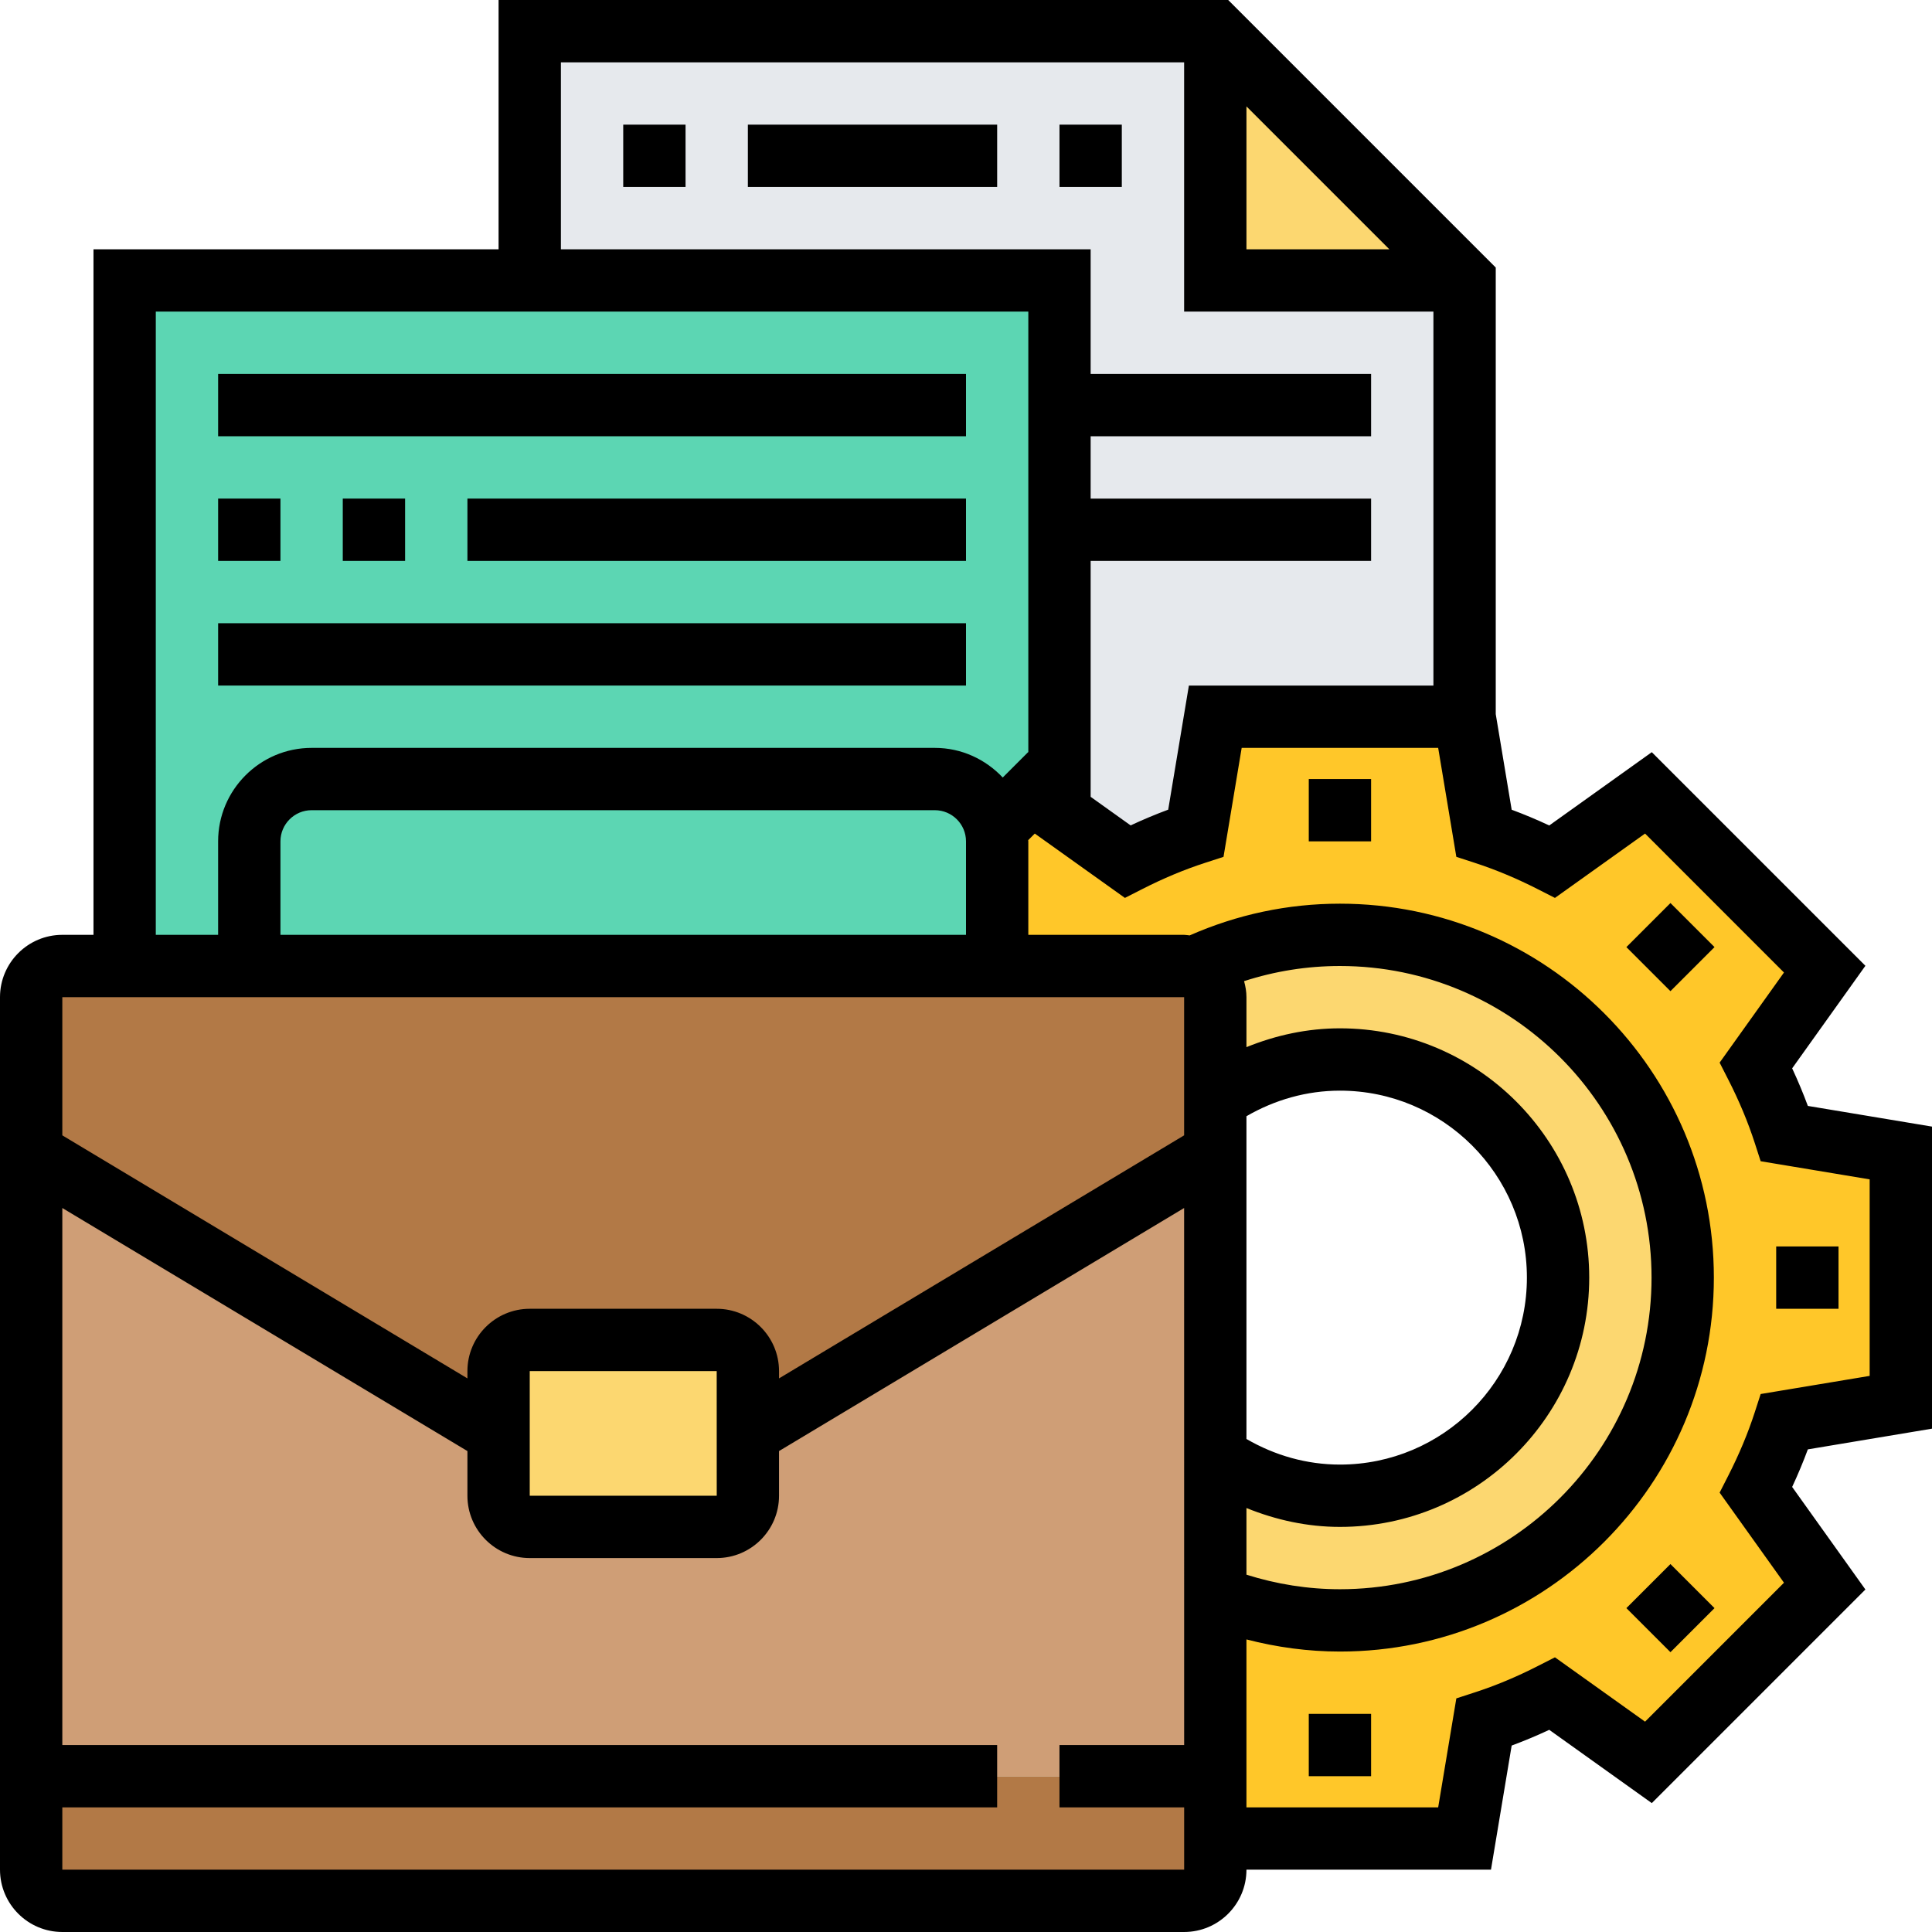 <svg xmlns="http://www.w3.org/2000/svg" height="496pt" viewBox="0 0 496 496" width="496pt"><path d="m136 72v-64h176v64h64v112h-64l-4.961 29.84c-6.078 2-11.918 4.48-17.52 7.359l-17.84-12.719.32-.48v-136zm0 0" fill="#e6e9ed"></path><path d="m376 72h-64v-64zm0 0" fill="#fcd770"></path><path d="m136 72h-104v176h224v-32c0-1.281-.16-2.48-.398-3.602l.398-.078 8.801-8.801 6.879 4.961.32-.48v-136zm0 0" fill="#5cd6b3"></path><path d="m344 416c48.641 0 88-39.359 88-88s-39.359-88-88-88c-13.121 0-25.52 2.879-36.719 8l-1.68.16c-.48-.082-1.043-.16-1.602-.16h-48v-32c0-1.281-.16-2.48-.398-3.602l.398-.078 8.801-8.801 6.879 4.961 17.84 12.719c5.602-2.879 11.441-5.359 17.52-7.359l4.961-29.84h64l4.961 29.84c6.078 2 11.918 4.48 17.52 7.359l24.719-17.68 45.281 45.281-17.68 24.719c2.879 5.602 5.359 11.441 7.359 17.52l29.84 4.961v64l-29.84 4.961c-2 6.078-4.48 11.918-7.359 17.52l17.68 24.719-45.281 45.281-24.719-17.68c-5.602 2.879-11.441 5.359-17.52 7.359l-4.961 29.84h-64v-62c9.922 3.84 20.719 6 32 6zm0 0" fill="#ffc729"></path><path d="m344 272c-11.602 0-22.398 3.52-31.281 9.602h-.719v-25.602c0-3.84-2.719-7.121-6.398-7.84l1.68-.16c11.199-5.121 23.598-8 36.719-8 48.641 0 88 39.359 88 88s-39.359 88-88 88c-11.281 0-22.078-2.16-32-6v-36.078c9.039 6.398 20.078 10.078 32 10.078 30.961 0 56-25.039 56-56s-25.039-56-56-56zm0 0" fill="#fcd770"></path><path d="m312 472v8c0 4.398-3.602 8-8 8h-288c-4.398 0-8-3.602-8-8v-24h304zm0 0" fill="#b27946"></path><path d="m312 281.602v14.398l-120 72v-16c0-4.398-3.602-8-8-8h-48c-4.398 0-8 3.602-8 8v16l-120-72v-40c0-4.398 3.602-8 8-8h288c.559 0 1.121.078 1.602.16 3.68.719 6.398 4 6.398 7.84zm0 0" fill="#b27946"></path><path d="m312 410v46h-304v-160l120 72v16c0 4.398 3.602 8 8 8h48c4.398 0 8-3.602 8-8v-16l120-72zm0 0" fill="#cf9e76"></path><path d="m192 368v16c0 4.398-3.602 8-8 8h-48c-4.398 0-8-3.602-8-8v-32c0-4.398 3.602-8 8-8h48c4.398 0 8 3.602 8 8zm0 0" fill="#fcd770"></path><path d="m496 366.777v-77.547l-31.871-5.309c-1.191-3.219-2.535-6.441-4.031-9.648l18.805-26.328-54.84-54.84-26.328 18.816c-3.207-1.508-6.43-2.844-9.645-4.043l-4.09-24.543v-114.648l-68.688-68.688h-187.312v64h-104v176h-8c-8.824 0-16 7.176-16 16v224c0 8.824 7.176 16 16 16h288c8.824 0 16-7.176 16-16h62.777l5.312-31.863c3.207-1.191 6.43-2.535 9.645-4.039l26.328 18.812 54.84-54.84-18.805-26.328c1.496-3.207 2.84-6.43 4.031-9.645zm-176-339.465 36.688 36.688h-36.688zm-176-11.312h160v64h64v96h-62.777l-5.312 31.863c-3.207 1.191-6.43 2.535-9.645 4.039l-10.266-7.336v-60.566h72v-16h-72v-16h72v-16h-72v-32h-136zm-104 64h224v113.137l-.055-.039-6.512 6.512c-4.387-4.656-10.555-7.609-17.434-7.609h-160c-13.23 0-24 10.77-24 24v24h-16zm32 160v-24c0-4.414 3.594-8 8-8h160c4.406 0 8 3.586 8 8v24zm232 16v35.473l-104 62.398v-1.871c0-8.824-7.176-16-16-16h-48c-8.824 0-16 7.176-16 16v1.871l-104-62.398v-35.473zm16 30.566c7.289-4.223 15.48-6.566 24-6.566 26.473 0 48 21.527 48 48s-21.527 48-48 48c-8.535 0-16.711-2.344-24-6.574zm0 100.586c7.586 3.078 15.656 4.848 24 4.848 35.289 0 64-28.711 64-64s-28.711-64-64-64c-8.336 0-16.414 1.754-24 4.832v-12.832c0-1.434-.246-2.793-.609-4.113 7.906-2.559 16.137-3.887 24.609-3.887 44.113 0 80 35.887 80 80s-35.887 80-80 80c-8.223 0-16.266-1.297-24-3.734zm-135.992-3.152h-48.008v-32h48zm-168.008 96v-16h240v-16h-240v-137.871l104 62.398v11.473c0 8.824 7.176 16 16 16h48c8.824 0 16-7.176 16-16v-11.473l104-62.398.008 137.871h-32.008v16h32.008v16zm442-73.672-35.664 35.672-23.137-16.52-4.336 2.207c-5.457 2.793-10.953 5.09-16.352 6.832l-4.625 1.504-4.664 27.977h-49.223v-43.113c7.801 2.016 15.824 3.113 24 3.113 52.938 0 96-43.062 96-96s-43.062-96-96-96c-13.441 0-26.391 2.785-38.574 8.145-.473-.039-.938-.145-1.426-.145h-40v-24c0-.105-.031-.199-.031-.305l1.695-1.695 23.137 16.52 4.336-2.207c5.457-2.793 10.953-5.09 16.352-6.832l4.625-1.504 4.664-27.977h50.445l4.664 27.977 4.625 1.504c5.398 1.75 10.895 4.047 16.352 6.832l4.336 2.207 23.137-16.52 35.664 35.672-16.52 23.137 2.207 4.328c2.785 5.449 5.082 10.941 6.832 16.359l1.496 4.625 27.984 4.656v50.453l-27.984 4.656-1.496 4.625c-1.75 5.418-4.055 10.914-6.832 16.359l-2.207 4.328zm0 0"></path><path d="m336 200h16v16h-16zm0 0"></path><path d="m417.539 243.148 11.312-11.312 11.316 11.312-11.316 11.312zm0 0"></path><path d="m456 320h16v16h-16zm0 0"></path><path d="m417.539 412.852 11.312-11.312 11.312 11.312-11.312 11.312zm0 0"></path><path d="m336 440h16v16h-16zm0 0"></path><path d="m56 96h192v16h-192zm0 0"></path><path d="m56 128h16v16h-16zm0 0"></path><path d="m88 128h16v16h-16zm0 0"></path><path d="m120 128h128v16h-128zm0 0"></path><path d="m56 160h192v16h-192zm0 0"></path><path d="m160 32h16v16h-16zm0 0"></path><path d="m192 32h64v16h-64zm0 0"></path><path d="m272 32h16v16h-16zm0 0"></path></svg>